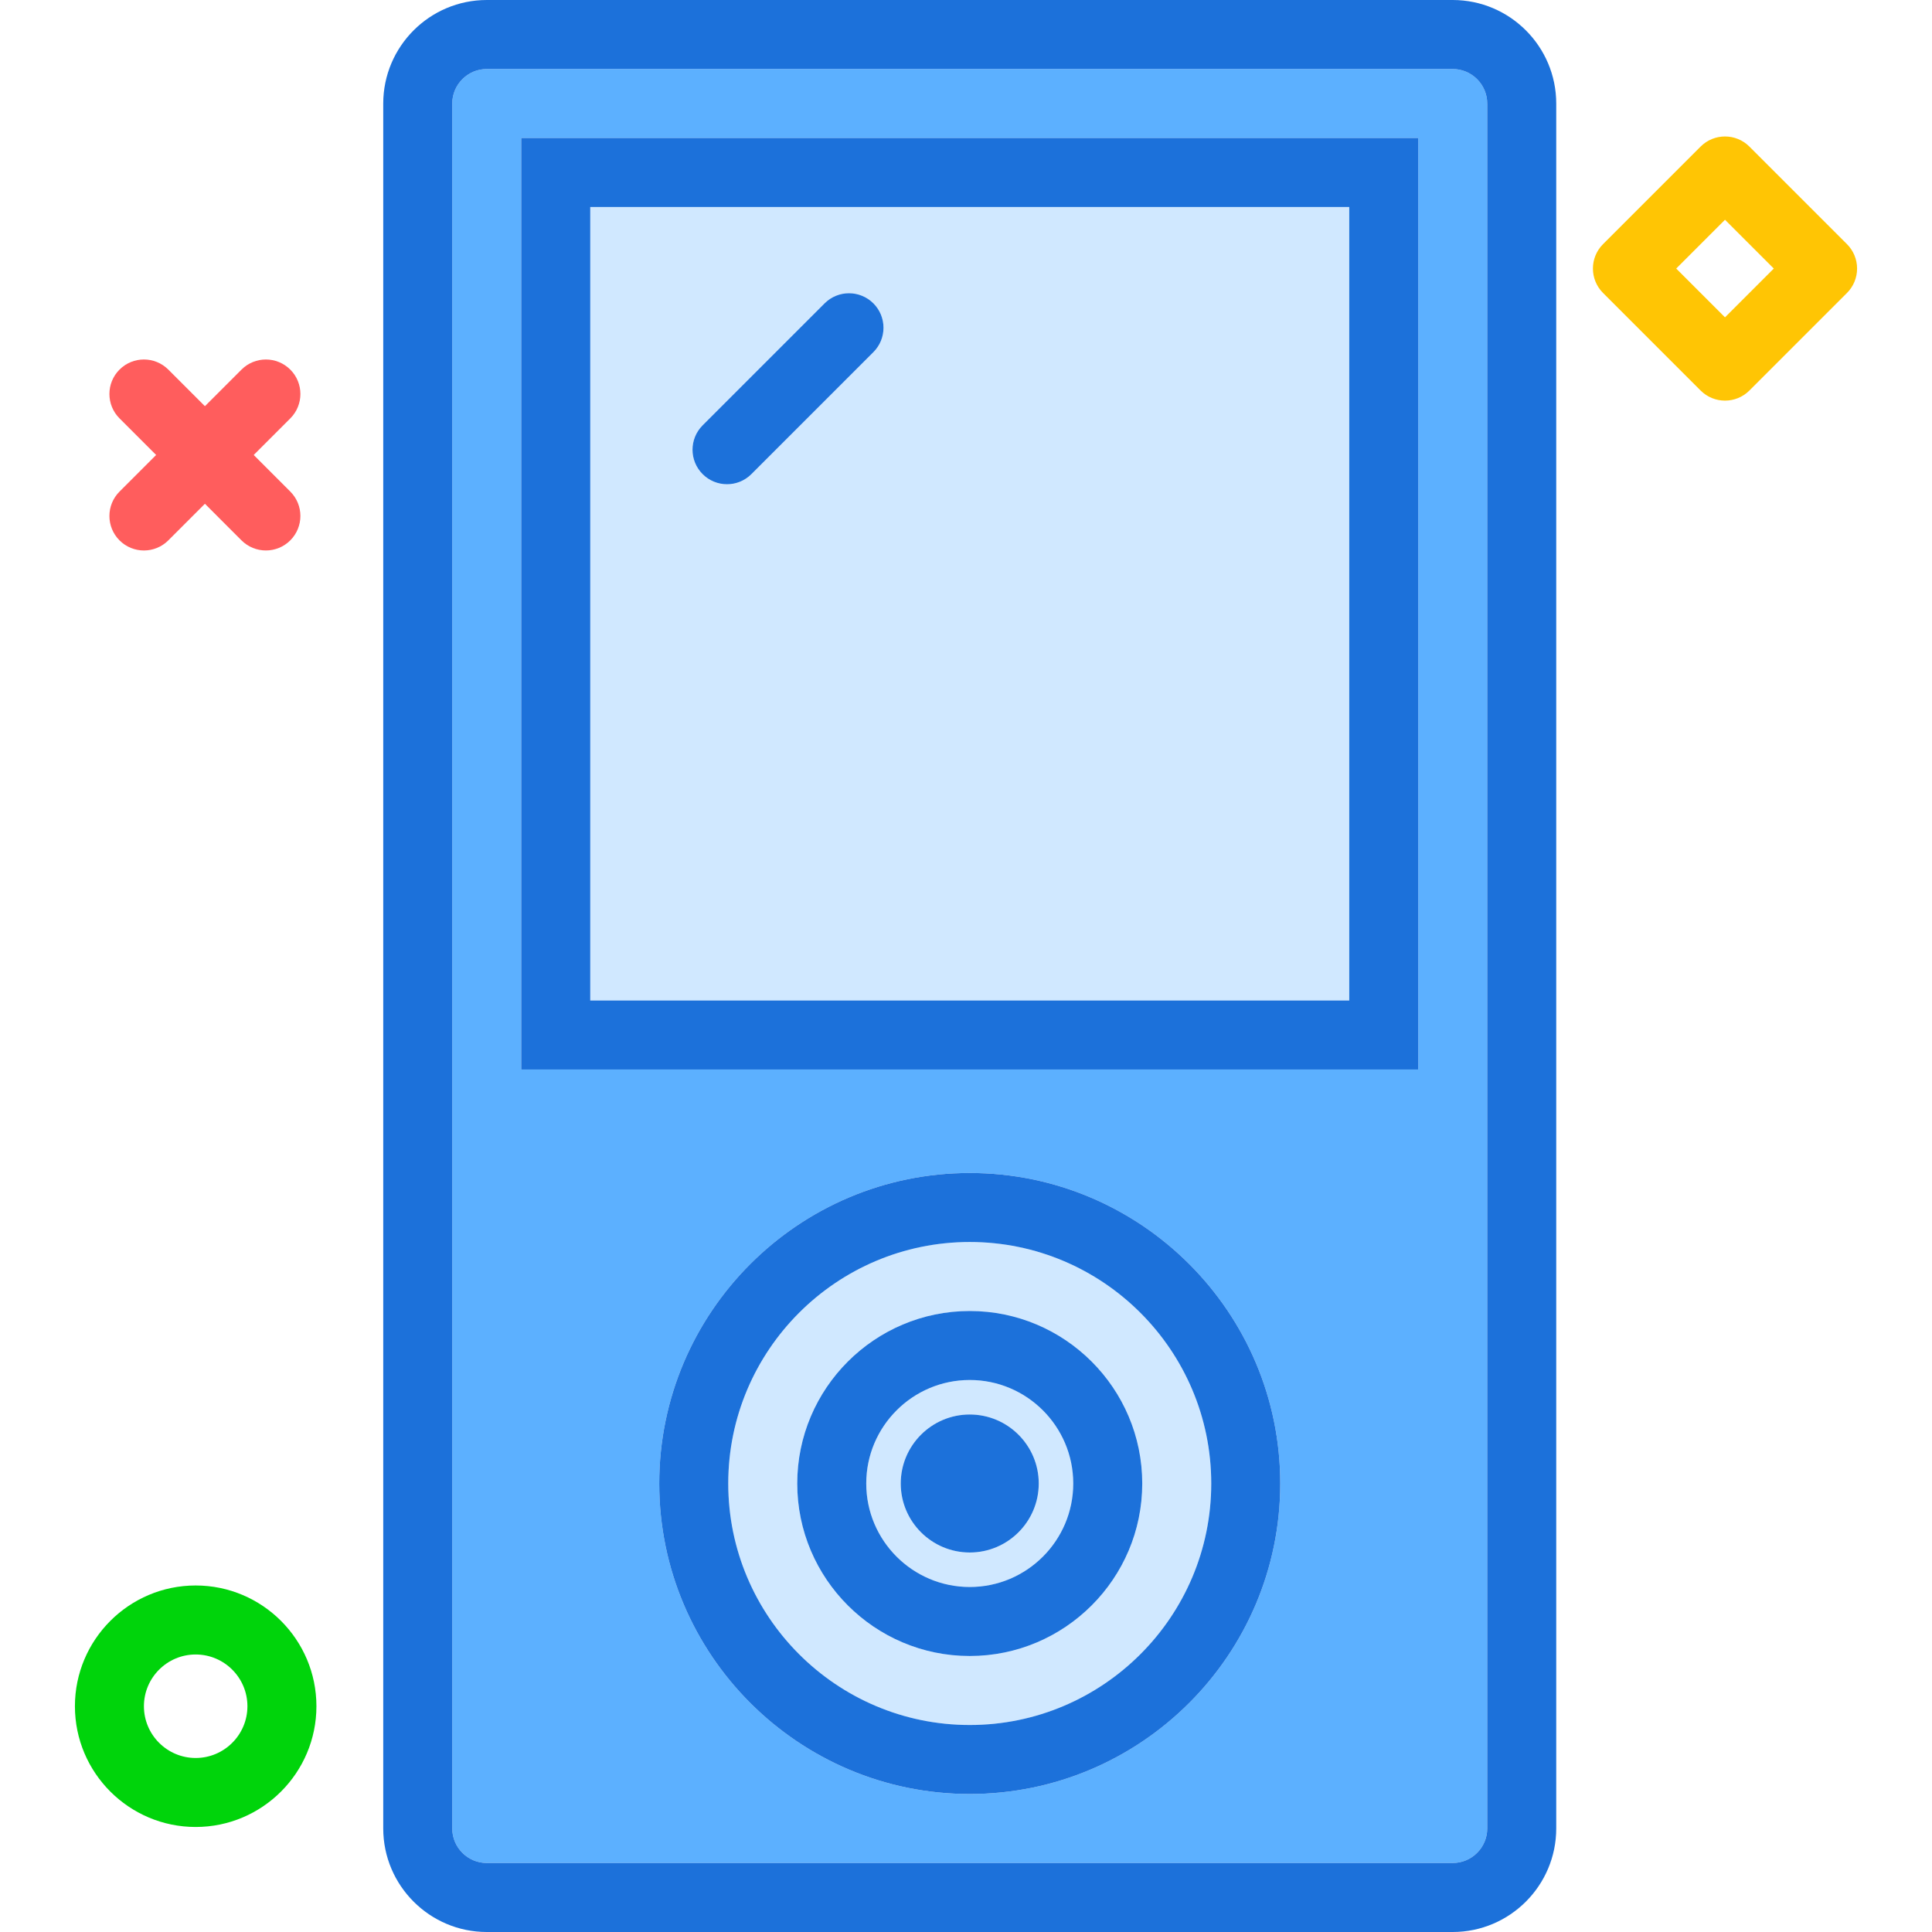 <?xml version="1.0" encoding="utf-8"?>
<!-- Uploaded to: SVG Repo, www.svgrepo.com, Generator: SVG Repo Mixer Tools -->
<svg xmlns="http://www.w3.org/2000/svg" xmlns:xlink="http://www.w3.org/1999/xlink" version="1.1" id="ipod"  viewBox="0 0 206.627 224" enable-background="new 0 0 206.627 224" xml:space="preserve" width="512" height="512">
<g>
	<path fill="#D0E8FF" d="M147.748,24h-88v92h88V24z M92.576,40.828L78.433,54.971c-0.781,0.781-1.805,1.172-2.828,1.172   s-2.047-0.391-2.828-1.172c-1.562-1.562-1.562-4.094,0-5.656l14.143-14.143c1.562-1.562,4.094-1.562,5.656,0   S94.138,39.266,92.576,40.828z"/>
	<path fill="#D0E8FF" d="M103.748,144c-15.44,0-28,12.562-28,28s12.56,28,28,28s28-12.562,28-28S119.187,144,103.748,144z    M103.748,192c-11.027,0-20-8.973-20-20s8.973-20,20-20s20,8.973,20,20S114.775,192,103.748,192z"/>
	<path fill="#D0E8FF" d="M103.748,160c-6.617,0-12,5.383-12,12s5.383,12,12,12s12-5.383,12-12S110.365,160,103.748,160z    M103.748,180c-4.412,0-8-3.59-8-8s3.588-8,8-8s8,3.59,8,8S108.16,180,103.748,180z"/>
	<path fill="#5CB0FF" d="M159.74,8H47.755c-2.209,0-4.008,1.799-4.008,4.008v199.984c0,2.211,1.799,4.008,4.008,4.008   h111.984c2.209,0,4.008-1.797,4.008-4.008V12.008C163.748,9.799,161.949,8,159.74,8z M103.748,208   c-19.85,0-36-16.148-36-36s16.15-36,36-36s36,16.148,36,36S123.597,208,103.748,208z M155.748,124h-104V16h104V124z"/>
	<path fill="#1C71DA" d="M159.74,0H47.755c-6.621,0-12.008,5.387-12.008,12.008v199.984   c0,6.621,5.387,12.008,12.008,12.008h111.984c6.621,0,12.008-5.387,12.008-12.008V12.008   C171.748,5.387,166.361,0,159.74,0z M163.748,211.992c0,2.211-1.799,4.008-4.008,4.008H47.755   c-2.209,0-4.008-1.797-4.008-4.008V12.008C43.748,9.799,45.546,8,47.755,8h111.984c2.209,0,4.008,1.799,4.008,4.008   V211.992z"/>
	<path fill="#1C71DA" d="M51.748,124h104V16h-104V124z M59.748,24h88v92h-88V24z"/>
	<path fill="#1C71DA" d="M103.748,136c-19.85,0-36,16.148-36,36s16.15,36,36,36s36-16.148,36-36S123.597,136,103.748,136z    M103.748,200c-15.44,0-28-12.562-28-28s12.56-28,28-28s28,12.562,28,28S119.187,200,103.748,200z"/>
	<path fill="#1C71DA" d="M103.748,152c-11.027,0-20,8.973-20,20s8.973,20,20,20s20-8.973,20-20S114.775,152,103.748,152z    M103.748,184c-6.617,0-12-5.383-12-12s5.383-12,12-12s12,5.383,12,12S110.365,184,103.748,184z"/>
	<path fill="#1C71DA" d="M103.748,164c-4.412,0-8,3.59-8,8s3.588,8,8,8s8-3.59,8-8S108.16,164,103.748,164z"/>
	<path fill="#1C71DA" d="M86.919,35.172L72.777,49.315c-1.562,1.562-1.562,4.094,0,5.656   c0.781,0.781,1.805,1.172,2.828,1.172s2.047-0.391,2.828-1.172l14.143-14.143c1.562-1.562,1.562-4.094,0-5.656   S88.482,33.609,86.919,35.172z"/>
</g>
<path fill="#FF5D5D" d="M8,63.824c-1.024,0-2.047-0.391-2.829-1.171c-1.562-1.562-1.562-4.095,0-5.657L19.314,42.853  c1.562-1.562,4.095-1.562,5.657,0c1.562,1.562,1.562,4.095,0,5.657L10.829,62.652  C10.047,63.433,9.024,63.824,8,63.824z"/>
<path fill="#FF5D5D" d="M22.142,63.822c-1.024,0-2.047-0.391-2.829-1.171L5.171,48.508  c-1.562-1.562-1.562-4.095,0-5.657c1.563-1.562,4.096-1.56,5.657,0l14.142,14.143c1.562,1.562,1.562,4.095,0,5.657  C24.189,63.432,23.166,63.822,22.142,63.822z"/>
<path fill="#00D40B" d="M14,211.824c-7.72,0-14-6.28-14-14s6.28-14,14-14s14,6.28,14,14S21.72,211.824,14,211.824z   M14,191.824c-3.309,0-6,2.691-6,6s2.691,6,6,6s6-2.691,6-6S17.309,191.824,14,191.824z"/>
<path fill="#FFC504" d="M191.314,46.449c-1.024,0-2.047-0.391-2.829-1.171l-11.313-11.313  c-1.562-1.562-1.562-4.095,0-5.657l11.313-11.313c1.562-1.562,4.095-1.562,5.657,0l11.314,11.313  c0.75,0.75,1.172,1.768,1.172,2.829s-0.421,2.078-1.172,2.829l-11.314,11.313  C193.361,46.059,192.337,46.449,191.314,46.449z M185.657,31.136l5.657,5.657l5.657-5.657l-5.657-5.657  L185.657,31.136z"/>
</svg>
